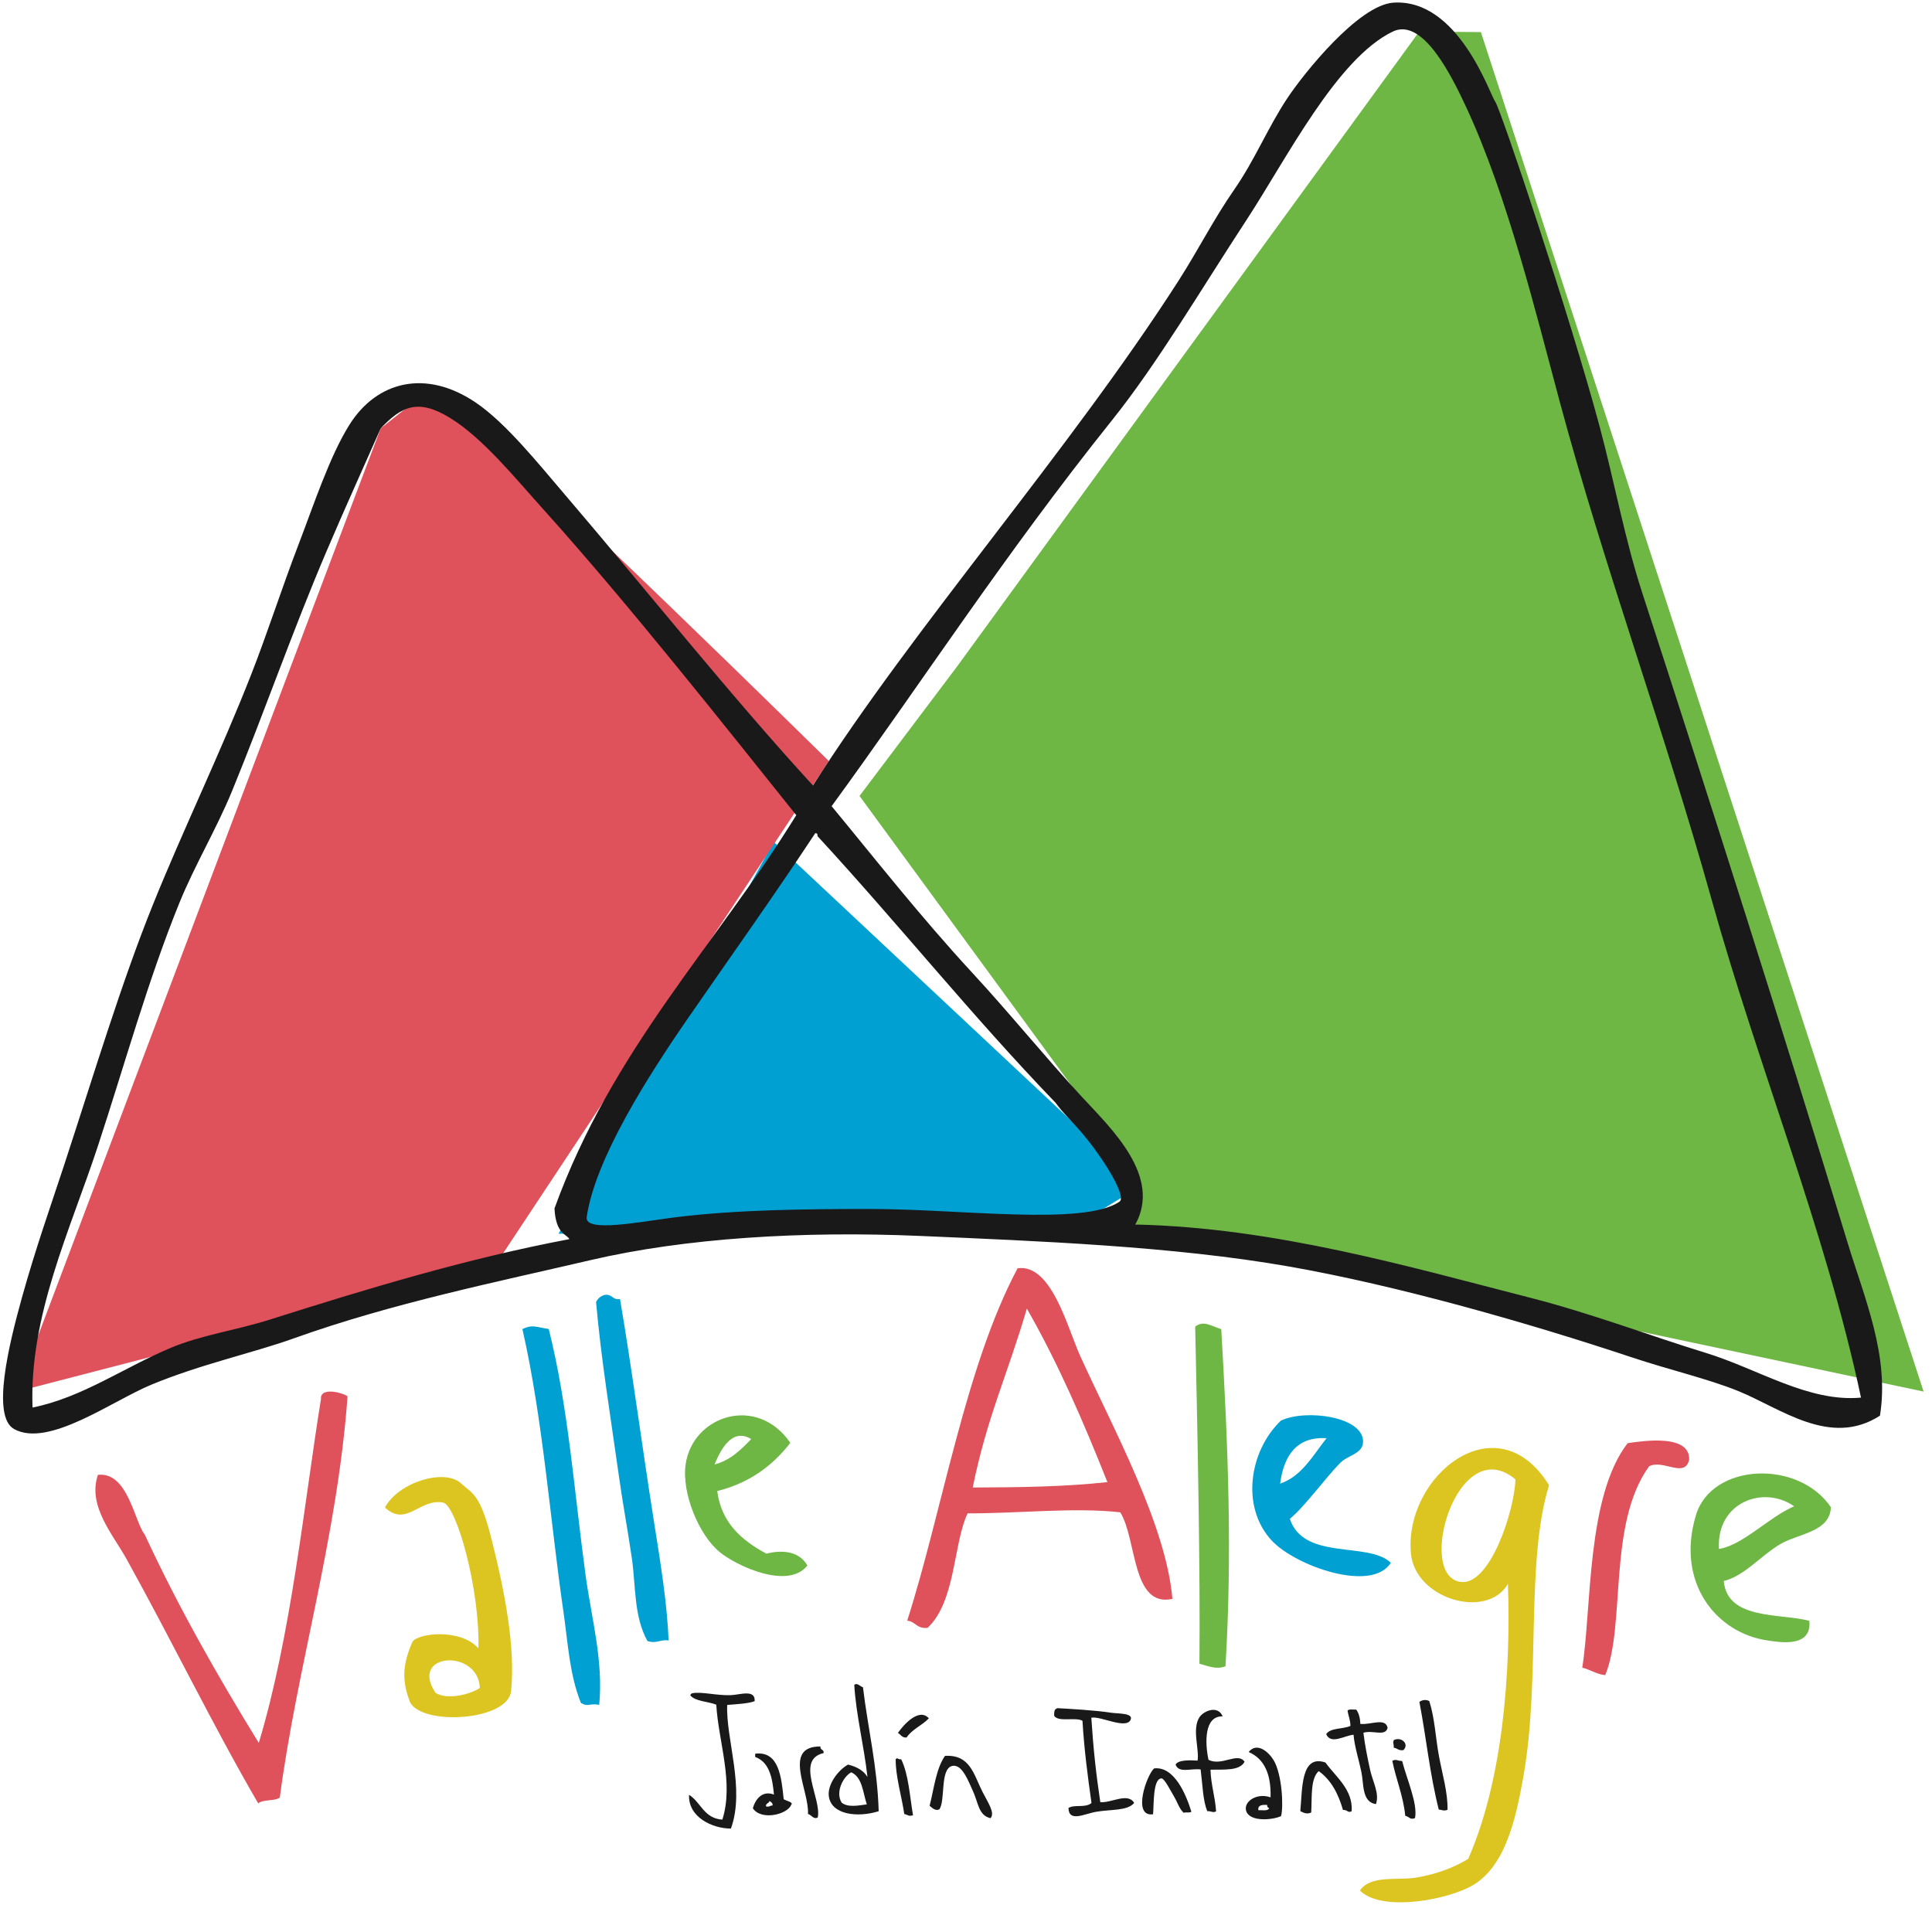 <?xml version="1.0" encoding="UTF-8"?> <svg xmlns="http://www.w3.org/2000/svg" xmlns:xlink="http://www.w3.org/1999/xlink" width="142px" height="140px" viewBox="0 0 142 140" version="1.1"><title>Artboard</title><desc>Created with Sketch.</desc><defs></defs><g id="Page-1" stroke="none" stroke-width="1" fill="none" fill-rule="evenodd"><g id="Artboard"><g id="Group"><path d="M71.495,109.329 C74.894,109.317 78.268,109.276 81.393,108.931 C79.635,104.504 77.761,100.171 75.472,96.178 C74.078,100.955 72.516,104.237 71.495,109.329 M86.171,117.514 C83.169,118.169 83.569,113.116 82.338,111.151 C78.93,110.766 74.802,111.245 71.118,111.226 C70.072,113.397 70.251,117.711 68.177,119.642 C67.361,119.726 67.309,119.184 66.681,119.111 C69.258,111.063 70.939,100.446 74.793,93.213 C77.291,92.873 78.44,97.554 79.391,99.652 C81.761,104.888 85.704,112.044 86.171,117.514" id="Fill-1" fill="#DF515B"></path><path d="M89.761,97.687 C90.275,106.553 90.571,114.187 90.072,122.466 C89.41,122.729 88.837,122.46 88.157,122.28 C88.224,115.69 88.02,105.27 87.844,97.502 C88.465,97.028 88.976,97.441 89.761,97.687" id="Fill-3" fill="#6FB744"></path><path d="M45.57,95.476 C46.432,100.515 47.176,106.216 48.056,111.765 C48.544,114.844 49.046,117.913 49.138,120.571 C48.525,120.468 48.296,120.83 47.587,120.613 C46.575,118.786 46.738,116.585 46.438,114.51 C46.147,112.51 45.768,110.489 45.479,108.422 C44.897,104.265 44.182,99.913 43.81,95.694 C43.943,95.428 44.153,95.254 44.439,95.173 C45.039,95.092 44.971,95.558 45.57,95.476" id="Fill-5" fill="#00A0D3"></path><path d="M40.331,97.677 C41.768,103.39 42.184,109.447 43.033,115.726 C43.455,118.858 44.359,122.043 44.041,125.298 C43.252,125.169 43.27,125.478 42.7,125.169 C41.858,123.098 41.745,120.754 41.414,118.471 C40.426,111.662 39.9,104.271 38.396,97.683 C39.148,97.332 39.297,97.522 40.331,97.677" id="Fill-7" fill="#00A0D3"></path><path d="M124.153,107.282 C123.828,108.682 122.233,107.224 121.205,107.771 C118.14,112.02 119.508,119.41 117.982,123.12 C117.297,123.038 116.903,122.715 116.295,122.57 C116.989,118.218 116.6,109.978 119.63,106.07 C120.894,105.879 124.211,105.41 124.153,107.282" id="Fill-9" fill="#DF515B"></path><path d="M107.366,116.268 C109.539,116.538 111.327,110.965 111.381,108.728 C107.123,105.171 104.024,115.853 107.366,116.268 M113.853,109.16 C112.119,114.784 113.235,123.275 111.989,130.443 C111.381,133.941 110.537,137.492 107.899,138.749 C105.712,139.789 101.405,140.421 99.952,138.946 C100.761,137.784 102.675,138.233 104.105,137.995 C105.597,137.747 106.884,137.251 107.911,136.622 C110.477,130.786 111.05,122.829 110.832,116.409 C109.303,119.063 104.012,117.543 103.701,114.174 C103.176,108.501 110.007,102.937 113.853,109.16" id="Fill-11" fill="#DDC521"></path><path d="M126.343,113.845 C128.116,113.557 129.958,111.54 131.867,110.706 C129.602,109.124 126.135,110.423 126.343,113.845 M134.567,110.774 C134.511,112.613 132.148,112.709 130.822,113.504 C129.342,114.395 128.239,115.811 126.695,116.2 C126.95,119.098 130.907,118.556 132.985,119.128 C133.187,121.149 130.74,120.686 129.945,120.574 C126.158,120.044 123.151,116.335 124.649,111.361 C125.807,107.518 132.179,107.251 134.567,110.774" id="Fill-13" fill="#6FB744"></path><path d="M94.085,109.045 C95.69,108.496 96.491,106.973 97.502,105.702 C95.344,105.579 94.378,106.905 94.085,109.045 M94.802,111.628 C95.823,114.735 100.572,113.268 102.224,114.859 C100.838,117.083 95.243,115.112 93.486,113.242 C91.183,110.788 91.806,106.65 94.146,104.411 C95.989,103.541 100.21,104.116 100.184,105.962 C100.17,106.865 99.079,106.929 98.485,107.537 C97.399,108.647 95.864,110.772 94.802,111.628" id="Fill-15" fill="#00A0D3"></path><path d="M25.544,102.628 C24.788,113.028 21.787,122.718 20.566,132.117 C20.159,132.406 19.361,132.221 18.979,132.543 C15.658,126.837 12.647,120.614 9.306,114.594 C8.288,112.759 6.417,110.671 7.198,108.396 C9.408,108.155 9.878,111.85 10.64,112.789 C13.124,118.147 15.995,123.188 19.021,128.1 C21.414,120.154 22.349,110.513 23.591,102.825 C23.516,101.909 25.191,102.358 25.544,102.628" id="Fill-17" fill="#DF515B"></path><path d="M32.009,124.415 C32.903,124.99 34.632,124.495 35.266,124.063 C35.161,121.152 30.034,121.459 32.009,124.415 M30.138,125.113 C29.635,123.796 29.462,122.576 30.308,120.684 C30.642,120.034 33.859,119.651 35.161,121.152 C35.283,116.809 33.552,110.674 32.579,110.437 C30.843,110.101 29.866,112.276 28.291,110.796 C29.318,108.905 32.687,107.924 33.877,109.016 C34.725,109.793 35.28,109.749 36.13,113.126 C37.103,116.997 37.89,121.046 37.565,124.285 C37.346,126.466 31.084,126.869 30.138,125.113" id="Fill-19" fill="#DDC521"></path><path d="M52.52,107.634 C53.676,107.327 54.455,106.559 55.214,105.767 C53.792,104.902 52.95,106.584 52.52,107.634 M58.088,106.045 C56.752,107.777 55.012,109.018 52.718,109.587 C53.005,111.878 54.47,113.197 56.333,114.19 C57.551,113.877 58.767,114.037 59.343,115.061 C57.933,116.854 54.149,115.114 52.867,114.048 C51.361,112.796 50.091,109.736 50.394,107.622 C50.908,104.043 55.632,102.471 58.088,106.045" id="Fill-21" fill="#6FB744"></path><polygon id="Fill-23" fill="#6FB744" points="104.313 2.319 70.381 48.934 63.174 58.5 83.845 86.752 83.446 89.999 141.383 102.277 108.844 2.359"></polygon><polygon id="Fill-25" fill="#00A0D3" points="56.862 61.874 41.051 90.676 78.114 90.676 83.845 87.155"></polygon><path d="M60.92,55.937 C60.92,55.937 38.396,33.768 34.929,31.302 C33.529,30.307 32.008,28.291 32.008,28.291 L27.981,31.483 L1.249,102.277 L36.265,93.194 L60.92,55.937 Z" id="Fill-27" fill="#DF515B"></path><path d="M78.998,82.679 C78.465,82.077 78.208,81.881 77.575,81.041 C71.437,74.672 66.068,67.944 60.087,61.454 C60.09,61.336 60.084,61.224 59.918,61.24 C56.844,65.903 53.683,70.324 50.551,74.858 C47.575,79.166 43.753,85.182 43.121,89.449 C42.946,90.625 47.084,89.786 49.593,89.472 C54.131,88.907 59.199,88.856 64.007,88.857 C70.632,88.857 79.693,90.112 82.289,88.312 C82.874,87.905 80.738,84.531 78.998,82.679 M40.05,37.565 C37.843,35.112 35.501,32.215 33.108,30.734 C30.697,29.243 29.502,29.888 27.981,31.483 C26.631,34.534 25.325,37.412 24.004,40.508 C21.525,46.313 19.466,52.252 17.073,58.097 C15.909,60.938 14.326,63.556 13.186,66.357 C10.872,72.047 9.174,78.215 7.189,84.251 C5.151,90.443 2.134,96.719 2.392,103.45 C6.073,102.706 9.121,100.491 12.605,99.041 C14.82,98.12 17.379,97.764 19.825,96.989 C26.902,94.748 34.265,92.503 41.844,91.074 C41.681,90.698 40.849,90.748 40.755,88.814 C45.018,77.07 52.591,69.532 58.524,59.912 C53.232,53.3 46.157,44.351 40.05,37.565 M125.81,66.147 C122.351,53.754 117.943,41.79 114.646,29.55 C112.947,23.246 110.797,14.35 107.728,7.8 C106.699,5.603 104.577,1.258 102.37,2.319 C98.261,4.295 94.578,11.642 91.621,16.161 C88.261,21.292 85.083,26.697 81.736,30.881 C73.813,40.78 67.679,50.27 61.123,59.252 C64.194,62.963 67.631,67.354 71.489,71.526 C74.257,74.521 76.901,77.792 79.52,80.618 C81.706,82.978 85.392,86.447 83.446,89.999 C93.723,90.224 103.631,93.121 112.46,95.378 C116.97,96.529 121.264,98.176 125.352,99.426 C129.223,100.61 132.912,103.077 136.782,102.72 C134.172,90.445 129.261,78.51 125.81,66.147 M138.175,104.048 C134.514,106.412 130.868,103.492 127.733,102.227 C125.486,101.322 122.732,100.694 119.888,99.746 C112.405,97.253 102.721,94.48 94.709,93.079 C86.238,91.597 76.304,91.214 67.648,90.839 C58.986,90.463 50.38,90.989 43.406,92.615 C36.552,94.215 28.791,95.785 21.6,98.364 C18.558,99.455 14.791,100.251 11.119,101.772 C8.239,102.963 3.569,106.421 1.041,105.034 C-0.643,104.11 0.647,98.845 1.601,95.409 C2.627,91.714 3.772,88.5 4.691,85.699 C6.935,78.858 8.911,72.263 11.23,66.513 C13.457,60.987 16.217,55.309 18.475,49.541 C19.664,46.504 20.706,43.242 21.924,40.067 C23.062,37.1 24.232,33.522 25.688,31.211 C27.705,28.006 31.319,27.103 34.988,29.601 C37.19,31.1 39.566,34.07 41.546,36.386 C47.485,43.331 53.72,51.158 59.752,57.731 C67.178,46.048 78.605,33.135 86.636,20.608 C88.062,18.384 89.214,16.094 90.723,13.922 C92.23,11.752 93.19,9.366 94.619,7.214 C95.829,5.394 99.854,0.355 102.428,0.194 C107.21,-0.104 109.508,6.963 109.899,7.476 C110.289,7.989 115.366,23.143 117.545,31.25 C118.664,35.415 119.397,39.558 120.726,43.643 C125.799,59.239 130.957,75.457 135.805,91.363 C137.033,95.398 138.888,99.659 138.175,104.048" id="Fill-29" fill="#1A1919"></path><path d="M61.866,132.493 C62.327,132.857 63.075,132.703 63.711,132.616 C63.417,131.743 63.39,130.62 62.56,130.258 C61.948,130.61 61.383,131.741 61.866,132.493 M63.427,124.01 C63.794,127.064 64.483,129.809 64.583,133.118 C63.062,133.602 61.072,133.397 60.915,131.99 C60.82,131.176 61.568,130.113 62.332,129.691 C62.961,129.849 63.474,130.12 63.758,130.607 C63.508,128.333 62.908,125.972 62.789,123.833 C63.009,123.648 63.213,123.951 63.427,124.01" id="Fill-31" fill="#1A1919"></path><path d="M55.466,125.031 C55.005,125.206 54.219,125.247 53.449,125.307 C53.34,127.808 54.783,131.468 53.722,134.394 C52.369,134.398 50.565,133.557 50.645,131.914 C51.52,132.462 51.732,133.649 53.093,133.737 C53.95,131.03 52.806,128.013 52.645,125.288 C52.025,125.041 51.124,125.063 50.731,124.6 C50.769,124.53 50.807,124.459 50.899,124.445 C51.582,124.321 52.676,124.627 53.708,124.589 C54.382,124.566 55.53,124.131 55.466,125.031" id="Fill-33" fill="#1A1919"></path><path d="M68.27,126.29 C67.777,126.817 67.04,127.087 66.632,127.702 C66.272,127.729 66.212,127.474 65.995,127.364 C66.405,126.773 67.541,125.484 68.27,126.29" id="Fill-35" fill="#1A1919"></path><path d="M60.533,128.846 C58.441,129.327 60.395,132.202 60.105,133.577 C59.783,133.742 59.671,133.408 59.385,133.319 C59.489,131.603 57.481,128.35 60.303,128.36 C60.255,128.642 60.583,128.561 60.533,128.846" id="Fill-37" fill="#1A1919"></path><path d="M72.804,133.63 C71.908,133.442 71.901,132.454 71.489,131.591 C71.199,130.988 70.737,129.638 70,129.789 C69.07,129.98 69.504,132.335 69.042,132.981 C68.748,133.122 68.535,132.883 68.325,132.723 C68.65,131.444 68.802,129.984 69.456,129.052 C71.304,128.945 71.558,130.398 72.208,131.687 C72.612,132.487 73.153,133.236 72.804,133.63" id="Fill-39" fill="#1A1919"></path><path d="M56.301,132.765 C56.546,132.832 56.596,132.69 56.785,132.698 C56.802,132.496 56.665,132.443 56.552,132.37 C56.522,132.56 56.267,132.513 56.301,132.765 M57.6,132.235 C57.756,132.35 58.349,132.456 58.152,132.648 C57.88,133.357 55.962,133.835 55.332,132.905 C55.516,132.252 56.014,131.566 56.884,131.896 C56.771,130.64 56.538,129.503 55.503,129.13 C55.503,129.051 55.505,128.97 55.507,128.891 C57.274,128.673 57.434,130.662 57.6,132.235" id="Fill-41" fill="#1A1919"></path><path d="M66.236,129.299 C66.784,130.427 66.862,131.999 67.107,133.419 C66.758,133.506 66.779,133.403 66.464,133.323 C66.27,132.016 65.816,130.539 65.832,129.29 C65.991,129.143 65.979,129.34 66.236,129.299" id="Fill-43" fill="#1A1919"></path><path d="M105.051,125.023 C105.457,126.289 105.508,127.699 105.761,129.059 C106.008,130.404 106.418,131.74 106.392,133.01 C106.132,133.127 106.038,133.029 105.747,132.995 C105.084,130.368 104.845,127.818 104.324,125.085 C104.518,124.942 104.795,124.888 105.051,125.023" id="Fill-45" fill="#1A1919"></path><path d="M99.686,125.653 C99.874,125.916 99.969,126.276 99.986,126.704 C100.78,126.777 101.834,126.222 101.987,126.994 C101.823,127.659 100.877,127.134 100.209,127.353 C100.32,128.271 100.512,129.211 100.706,130.098 C100.899,130.957 101.403,131.824 101.132,132.597 C100.083,132.454 100.246,131.112 100.062,130.245 C99.868,129.303 99.551,128.347 99.484,127.498 C98.817,127.553 97.811,128.251 97.474,127.452 C97.799,126.968 98.713,127.101 99.254,126.848 C99.254,126.407 99.099,126.11 99.044,125.719 C99.161,125.598 99.455,125.657 99.686,125.653" id="Fill-47" fill="#1A1919"></path><path d="M89.864,126.149 C88.474,126.107 88.571,128.168 88.824,129.341 C89.802,129.837 90.968,128.748 91.476,129.483 C91.108,130.171 89.968,130.043 88.97,130.068 C89.003,131.187 89.312,132.046 89.381,133.131 C89.114,133.256 89.072,133.105 88.738,133.116 C88.414,132.39 88.388,131.159 88.245,130.05 C87.509,129.956 86.627,130.352 86.404,129.686 C86.627,129.299 87.671,129.381 88.02,129.4 C88.163,128.582 87.584,127.047 88.173,126.191 C88.492,125.734 89.518,125.31 89.864,126.149" id="Fill-49" fill="#1A1919"></path><path d="M80.211,126.247 C80.36,128.551 80.562,130.396 80.871,132.453 C81.654,132.532 82.903,131.718 83.36,132.509 C82.88,133.107 81.638,132.971 80.531,133.167 C79.705,133.313 78.551,133.952 78.531,132.88 C79.012,132.599 79.744,132.901 80.224,132.518 C79.947,130.559 79.685,128.583 79.561,126.474 C79.068,126.178 77.786,126.595 77.48,126.106 C77.476,125.905 77.48,125.717 77.574,125.624 C77.639,125.61 77.654,125.545 77.735,125.546 C78.631,125.596 80.48,125.697 81.665,125.88 C82.151,125.956 83.324,125.893 83.1,126.394 C82.77,127.134 80.885,126.101 80.211,126.247" id="Fill-51" fill="#1A1919"></path><path d="M103.154,128.627 C102.787,128.69 102.703,128.482 102.435,128.45 C102.463,128.116 102.337,128.134 102.448,127.887 C103.006,127.627 103.596,128.173 103.154,128.627" id="Fill-53" fill="#1A1919"></path><path d="M92.481,133.041 C92.79,133.038 93.185,133.121 93.288,132.9 C93.188,132.864 93.127,132.793 93.132,132.656 C92.778,132.641 92.448,132.651 92.481,133.041 M94.156,133.481 C93.504,133.779 91.852,133.91 91.593,133.104 C91.378,132.42 92.359,131.743 93.385,132.098 C93.433,130.43 92.947,129.273 91.774,128.767 C92.394,128.004 93.25,128.77 93.611,129.369 C94.233,130.407 94.348,132.793 94.156,133.481" id="Fill-55" fill="#1A1919"></path><path d="M103.056,129.428 C103.383,130.73 104.219,132.566 104.001,133.629 C103.617,133.762 103.613,133.542 103.285,133.453 C103.131,131.948 102.608,130.797 102.333,129.411 C102.656,129.264 102.695,129.425 103.056,129.428" id="Fill-57" fill="#1A1919"></path><path d="M99.347,133.119 C99.058,133.271 99.058,133.009 98.707,133.026 C98.364,131.833 97.833,130.819 96.924,130.171 C96.306,130.73 96.438,132.077 96.373,133.212 C96.07,133.366 95.802,133.232 95.572,133.114 C95.729,131.477 95.597,128.916 97.419,129.54 C98.165,130.584 99.453,131.522 99.347,133.119" id="Fill-59" fill="#1A1919"></path><path d="M87.568,133.169 C87.277,133.27 87.273,133.158 87.002,133.236 C86.653,132.919 86.563,132.475 86.229,131.932 C86.069,131.668 85.587,130.71 85.375,130.707 C84.727,130.702 84.815,132.661 84.749,133.344 C83.185,133.563 84.289,130.427 84.828,129.972 C86.326,129.8 87.194,131.938 87.568,133.169" id="Fill-61" fill="#1A1919"></path></g></g></g></svg> 